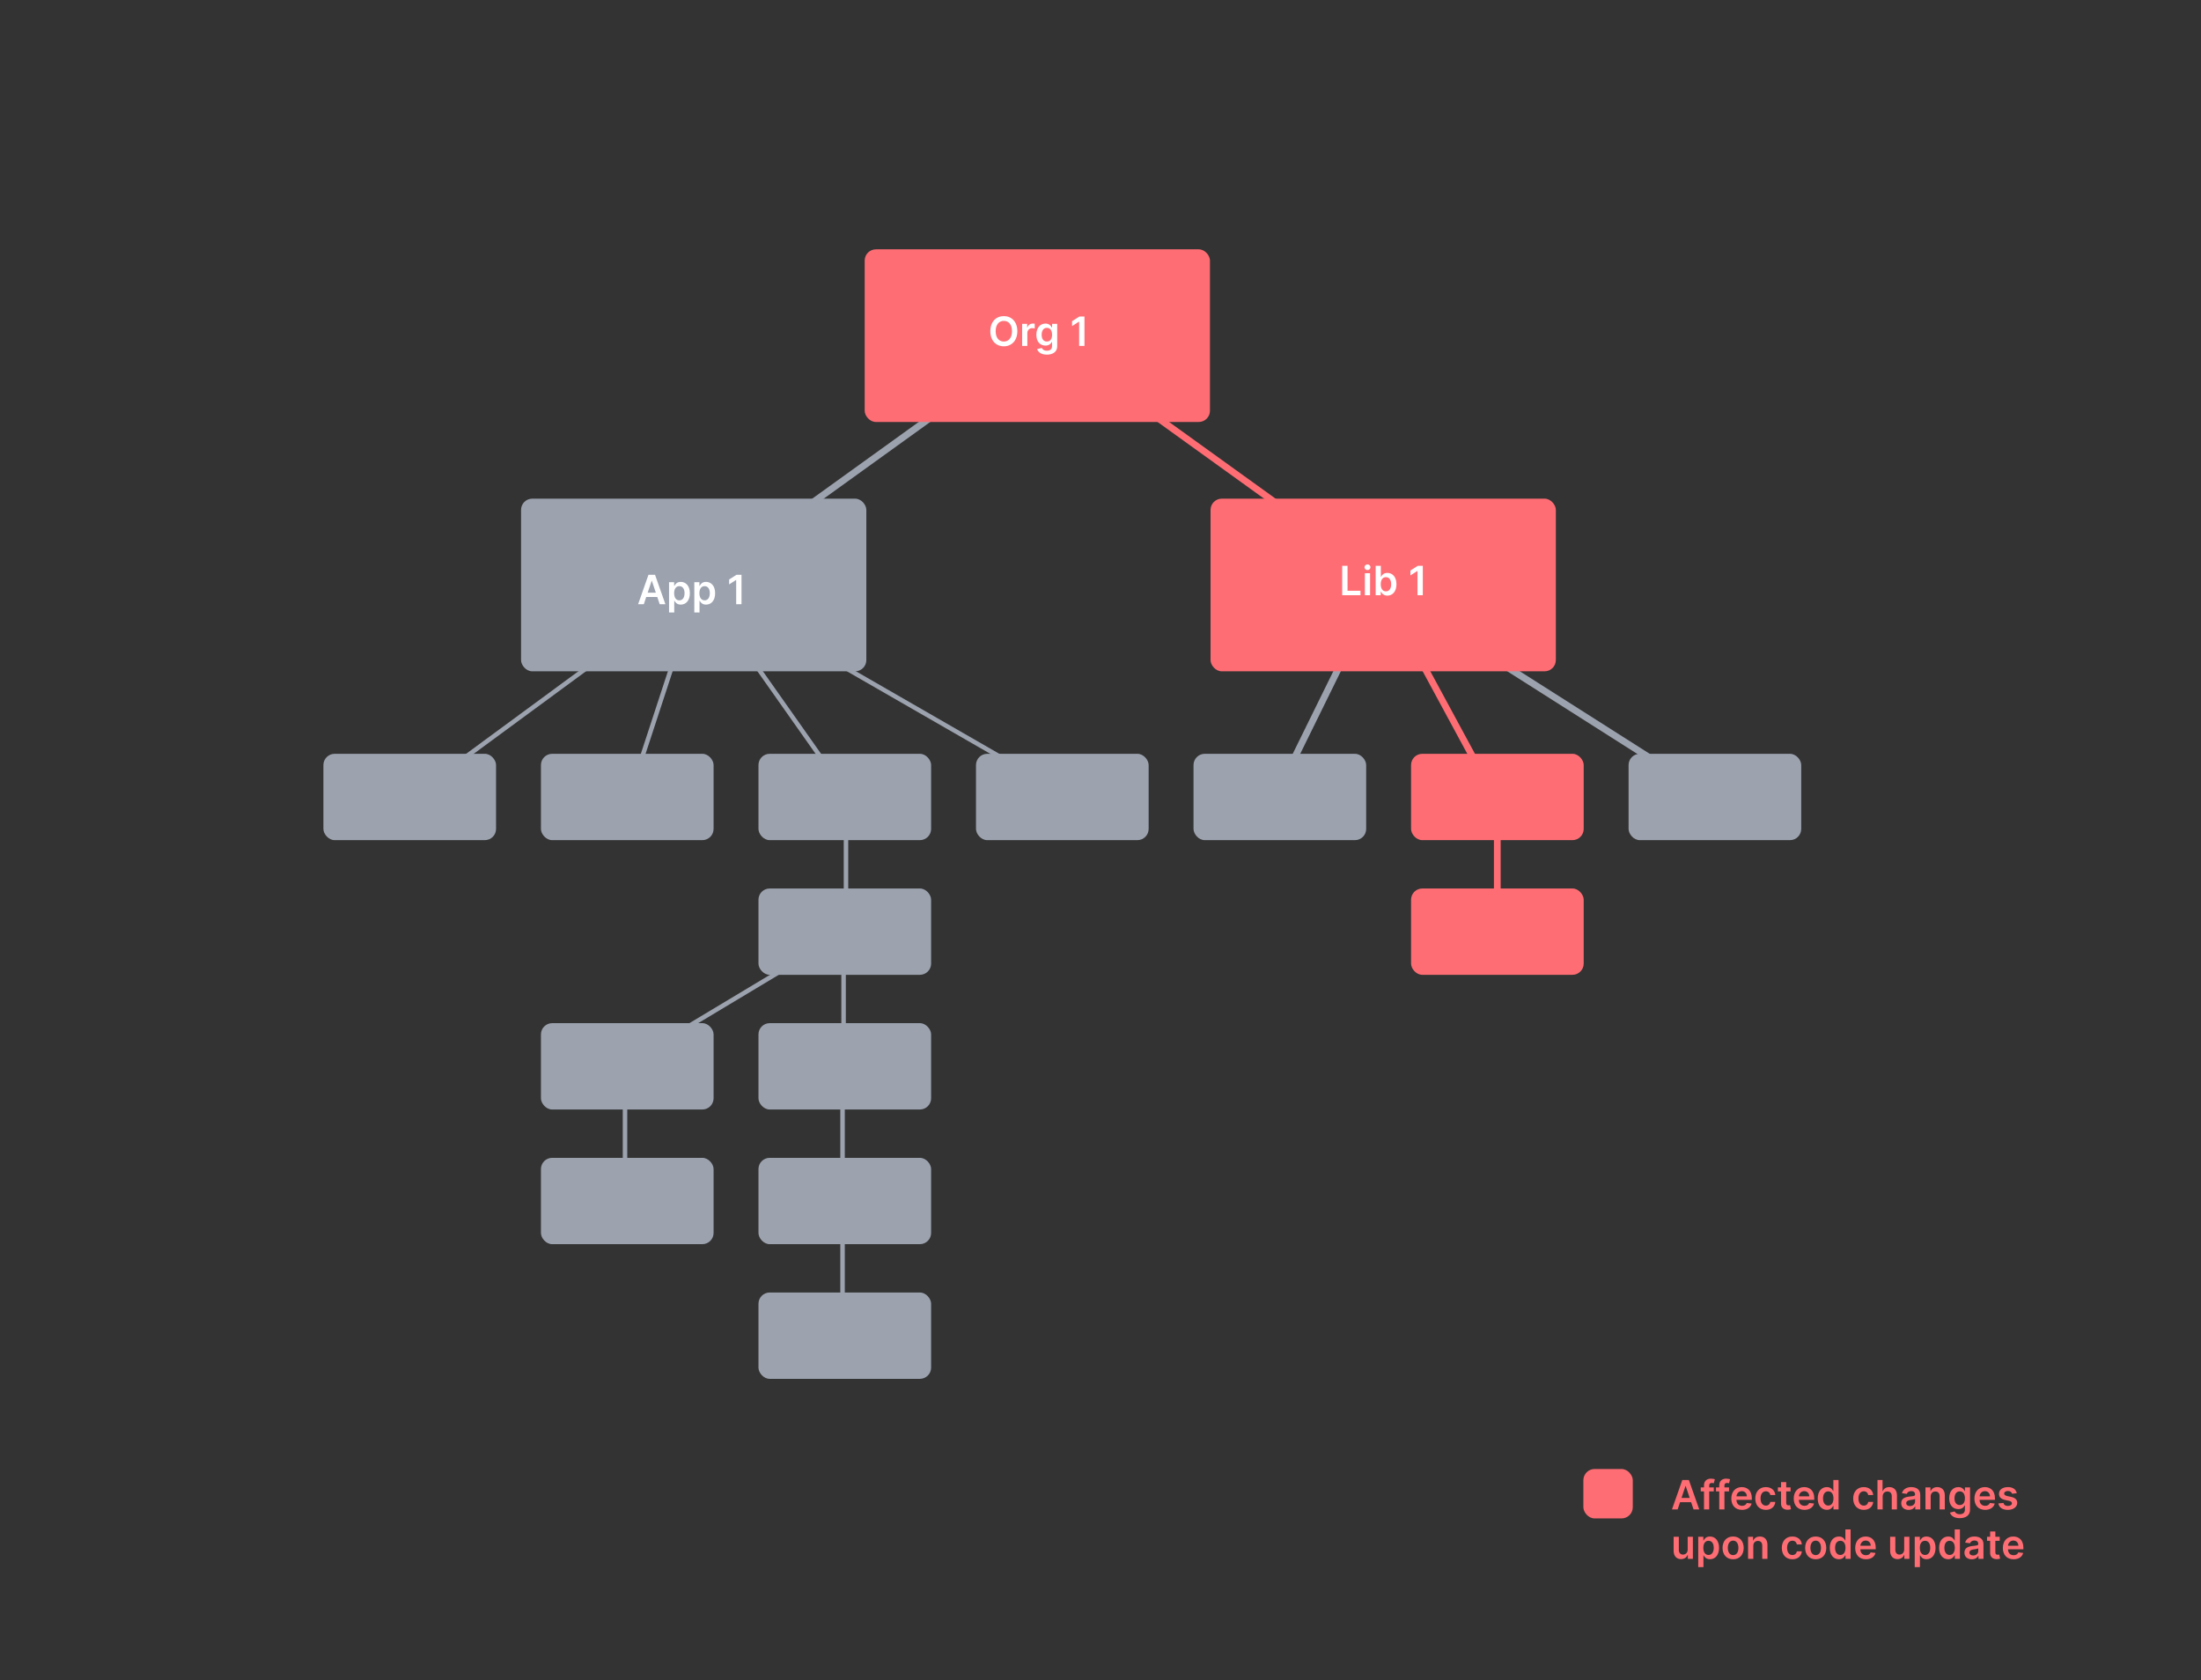 <svg width="980" height="748" viewBox="0 0 980 748" fill="none" xmlns="http://www.w3.org/2000/svg">
<rect x="0" y="0" width="980" height="748" fill="#333333" stroke="none"/>
<line x1="463.115" y1="150.79" x2="309.376" y2="261.481" stroke="#9CA3AF" stroke-width="3"/>
<line x1="310.63" y1="261.07" x2="183.027" y2="354.85" stroke="#9CA3AF" stroke-width="2"/>
<line x1="310.988" y1="260.576" x2="280.24" y2="354.356" stroke="#9CA3AF" stroke-width="2"/>
<line x1="310.855" y1="259.688" x2="376.962" y2="353.468" stroke="#9CA3AF" stroke-width="2"/>
<line x1="376.682" y1="414.002" x2="376.682" y2="354.044" stroke="#9CA3AF" stroke-width="2"/>
<line x1="375.607" y1="414.002" x2="375.607" y2="473.96" stroke="#9CA3AF" stroke-width="2"/>
<line x1="375.145" y1="535.456" x2="375.145" y2="472.423" stroke="#9CA3AF" stroke-width="2"/>
<line x1="375.145" y1="598.488" x2="375.145" y2="535.456" stroke="#9CA3AF" stroke-width="2"/>
<line x1="376.659" y1="414.86" x2="276.729" y2="474.818" stroke="#9CA3AF" stroke-width="2"/>
<line x1="278.29" y1="535.456" x2="278.29" y2="473.96" stroke="#9CA3AF" stroke-width="2"/>
<line x1="310.536" y1="259.397" x2="473.499" y2="353.178" stroke="#9CA3AF" stroke-width="2"/>
<line x1="463.115" y1="148.355" x2="616.853" y2="259.047" stroke="#FF6D74" stroke-width="3"/>
<line x1="568.509" y1="353.382" x2="614.631" y2="259.602" stroke="#9CA3AF" stroke-width="3"/>
<line x1="665.391" y1="354.758" x2="614.657" y2="260.978" stroke="#FF6D74" stroke-width="3"/>
<line x1="666.673" y1="354.044" x2="666.673" y2="414.002" stroke="#FF6D74" stroke-width="3"/>
<line x1="762.761" y1="355.31" x2="615.172" y2="261.53" stroke="#9CA3AF" stroke-width="3"/>
<rect x="385" y="111" width="153.738" height="76.869" rx="5" fill="#FF6D74"/>
<rect x="539" y="222" width="153.738" height="76.869" rx="5" fill="#FF6D74"/>
<rect x="232" y="222" width="153.738" height="76.869" rx="5" fill="#9CA3AF"/>
<rect x="144" y="335.596" width="76.869" height="38.435" rx="5" fill="#9CA3AF"/>
<rect x="240.855" y="335.596" width="76.869" height="38.435" rx="5" fill="#9CA3AF"/>
<rect x="434.565" y="335.596" width="76.869" height="38.435" rx="5" fill="#9CA3AF"/>
<rect x="531.421" y="335.596" width="76.869" height="38.435" rx="5" fill="#9CA3AF"/>
<rect x="628.276" y="335.596" width="76.869" height="38.435" rx="5" fill="#FF6D74"/>
<rect x="628.276" y="395.554" width="76.869" height="38.435" rx="5" fill="#FF6D74"/>
<rect x="725.131" y="335.596" width="76.869" height="38.435" rx="5" fill="#9CA3AF"/>
<rect x="337.71" y="335.596" width="76.869" height="38.435" rx="5" fill="#9CA3AF"/>
<rect x="337.71" y="395.554" width="76.869" height="38.435" rx="5" fill="#9CA3AF"/>
<rect x="240.855" y="455.512" width="76.869" height="38.435" rx="5" fill="#9CA3AF"/>
<rect x="240.855" y="515.47" width="76.869" height="38.435" rx="5" fill="#9CA3AF"/>
<rect x="337.71" y="515.47" width="76.869" height="38.435" rx="5" fill="#9CA3AF"/>
<rect x="337.71" y="575.427" width="76.869" height="38.435" rx="5" fill="#9CA3AF"/>
<rect x="337.71" y="455.512" width="76.869" height="38.435" rx="5" fill="#9CA3AF"/>
<path d="M452.971 147.455C452.971 143.223 450.389 140.73 446.956 140.73C443.517 140.73 440.941 143.223 440.941 147.455C440.941 151.68 443.517 154.179 446.956 154.179C450.389 154.179 452.971 151.686 452.971 147.455ZM450.587 147.455C450.587 150.433 449.091 152.05 446.956 152.05C444.828 152.05 443.325 150.433 443.325 147.455C443.325 144.476 444.828 142.859 446.956 142.859C449.091 142.859 450.587 144.476 450.587 147.455ZM455.111 154H457.425V148.228C457.425 146.982 458.364 146.099 459.636 146.099C460.026 146.099 460.512 146.17 460.71 146.234V144.105C460.499 144.067 460.135 144.041 459.879 144.041C458.754 144.041 457.815 144.68 457.457 145.818H457.354V144.182H455.111V154ZM466.113 157.886C468.766 157.886 470.722 156.672 470.722 154.16V144.182H468.44V145.805H468.312C467.96 145.096 467.225 144.054 465.493 144.054C463.224 144.054 461.441 145.831 461.441 149.059C461.441 152.261 463.224 153.859 465.487 153.859C467.168 153.859 467.954 152.958 468.312 152.236H468.427V154.096C468.427 155.54 467.468 156.135 466.151 156.135C464.758 156.135 464.144 155.477 463.863 154.901L461.779 155.406C462.201 156.781 463.614 157.886 466.113 157.886ZM466.132 152.044C464.605 152.044 463.799 150.855 463.799 149.046C463.799 147.263 464.592 145.952 466.132 145.952C467.622 145.952 468.44 147.186 468.44 149.046C468.44 150.919 467.609 152.044 466.132 152.044ZM482.857 140.909H480.601L477.347 142.999V145.173L480.409 143.217H480.486V154H482.857V140.909Z" fill="white"/>
<path d="M286.653 269L287.733 265.772H292.655L293.742 269H296.273L291.658 255.909H288.73L284.122 269H286.653ZM288.372 263.867L290.143 258.594H290.245L292.016 263.867H288.372ZM297.895 272.682H300.209V267.453H300.305C300.669 268.169 301.43 269.173 303.117 269.173C305.431 269.173 307.163 267.338 307.163 264.104C307.163 260.831 305.38 259.054 303.111 259.054C301.379 259.054 300.656 260.096 300.305 260.805H300.171V259.182H297.895V272.682ZM300.164 264.091C300.164 262.186 300.982 260.952 302.472 260.952C304.012 260.952 304.805 262.263 304.805 264.091C304.805 265.932 303.999 267.274 302.472 267.274C300.995 267.274 300.164 265.996 300.164 264.091ZM309.145 272.682H311.459V267.453H311.555C311.919 268.169 312.68 269.173 314.367 269.173C316.681 269.173 318.413 267.338 318.413 264.104C318.413 260.831 316.63 259.054 314.361 259.054C312.629 259.054 311.906 260.096 311.555 260.805H311.421V259.182H309.145V272.682ZM311.414 264.091C311.414 262.186 312.232 260.952 313.722 260.952C315.262 260.952 316.055 262.263 316.055 264.091C316.055 265.932 315.249 267.274 313.722 267.274C312.245 267.274 311.414 265.996 311.414 264.091ZM330.159 255.909H327.902L324.649 257.999V260.173L327.711 258.217H327.787V269H330.159V255.909Z" fill="white"/>
<path d="M597.621 265H605.758V263.012H599.993V251.909H597.621V265ZM607.714 265H610.028V255.182H607.714V265ZM608.878 253.788C609.613 253.788 610.214 253.226 610.214 252.536C610.214 251.839 609.613 251.276 608.878 251.276C608.136 251.276 607.535 251.839 607.535 252.536C607.535 253.226 608.136 253.788 608.878 253.788ZM612.51 265H614.786V263.453H614.92C615.284 264.169 616.045 265.173 617.732 265.173C620.046 265.173 621.778 263.338 621.778 260.104C621.778 256.831 619.995 255.054 617.726 255.054C615.994 255.054 615.271 256.096 614.92 256.805H614.824V251.909H612.51V265ZM614.779 260.091C614.779 258.186 615.597 256.952 617.087 256.952C618.627 256.952 619.42 258.263 619.42 260.091C619.42 261.932 618.614 263.274 617.087 263.274C615.61 263.274 614.779 261.996 614.779 260.091ZM633.509 251.909H631.253L627.999 253.999V256.173L631.061 254.217H631.138V265H633.509V251.909Z" fill="white"/>
<path d="M746.972 672L748.053 668.772H752.974L754.061 672H756.592L751.977 658.909H749.05L744.441 672H746.972ZM748.692 666.867L750.462 661.594H750.565L752.335 666.867H748.692ZM763.064 662.182H761.025V661.408C761.025 660.641 761.345 660.213 762.208 660.213C762.572 660.213 762.879 660.296 763.071 660.354L763.537 658.564C763.237 658.462 762.578 658.295 761.779 658.295C760.073 658.295 758.711 659.273 758.711 661.255V662.182H757.26V663.972H758.711V672H761.025V663.972H763.064V662.182ZM769.849 662.182H767.81V661.408C767.81 660.641 768.13 660.213 768.993 660.213C769.357 660.213 769.664 660.296 769.856 660.354L770.322 658.564C770.022 658.462 769.364 658.295 768.565 658.295C766.858 658.295 765.496 659.273 765.496 661.255V662.182H764.045V663.972H765.496V672H767.81V663.972H769.849V662.182ZM775.639 672.192C777.927 672.192 779.5 671.073 779.909 669.366L777.748 669.124C777.435 669.955 776.668 670.389 775.671 670.389C774.175 670.389 773.184 669.405 773.165 667.724H780.005V667.014C780.005 663.569 777.934 662.054 775.518 662.054C772.705 662.054 770.871 664.119 770.871 667.148C770.871 670.229 772.68 672.192 775.639 672.192ZM773.172 666.164C773.242 664.911 774.169 663.857 775.55 663.857C776.879 663.857 777.774 664.828 777.787 666.164H773.172ZM786.245 672.192C788.712 672.192 790.285 670.728 790.451 668.644H788.239C788.041 669.699 787.281 670.306 786.264 670.306C784.82 670.306 783.886 669.098 783.886 667.091C783.886 665.109 784.839 663.92 786.264 663.92C787.376 663.92 788.06 664.636 788.239 665.582H790.451C790.291 663.454 788.629 662.054 786.232 662.054C783.356 662.054 781.54 664.131 781.54 667.129C781.54 670.102 783.311 672.192 786.245 672.192ZM797.254 662.182H795.317V659.83H793.003V662.182H791.61V663.972H793.003V669.43C792.99 671.278 794.333 672.185 796.071 672.134C796.73 672.115 797.183 671.987 797.433 671.904L797.043 670.095C796.915 670.127 796.653 670.185 796.365 670.185C795.784 670.185 795.317 669.98 795.317 669.047V663.972H797.254V662.182ZM803.43 672.192C805.718 672.192 807.291 671.073 807.7 669.366L805.539 669.124C805.226 669.955 804.459 670.389 803.462 670.389C801.966 670.389 800.975 669.405 800.956 667.724H807.796V667.014C807.796 663.569 805.725 662.054 803.309 662.054C800.496 662.054 798.662 664.119 798.662 667.148C798.662 670.229 800.471 672.192 803.43 672.192ZM800.963 666.164C801.033 664.911 801.96 663.857 803.341 663.857C804.67 663.857 805.565 664.828 805.578 666.164H800.963ZM813.397 672.173C815.084 672.173 815.845 671.169 816.209 670.453H816.35V672H818.626V658.909H816.305V663.805H816.209C815.858 663.096 815.135 662.054 813.403 662.054C811.134 662.054 809.351 663.831 809.351 667.104C809.351 670.338 811.083 672.173 813.397 672.173ZM814.042 670.274C812.515 670.274 811.709 668.932 811.709 667.091C811.709 665.263 812.502 663.952 814.042 663.952C815.532 663.952 816.35 665.186 816.35 667.091C816.35 668.996 815.519 670.274 814.042 670.274ZM829.839 672.192C832.306 672.192 833.879 670.728 834.045 668.644H831.833C831.635 669.699 830.874 670.306 829.858 670.306C828.413 670.306 827.48 669.098 827.48 667.091C827.48 665.109 828.433 663.92 829.858 663.92C830.97 663.92 831.654 664.636 831.833 665.582H834.045C833.885 663.454 832.223 662.054 829.826 662.054C826.95 662.054 825.134 664.131 825.134 667.129C825.134 670.102 826.905 672.192 829.839 672.192ZM838.259 666.247C838.259 664.828 839.141 664.01 840.381 664.01C841.595 664.01 842.311 664.783 842.311 666.107V672H844.625V665.749C844.625 663.377 843.283 662.054 841.244 662.054C839.735 662.054 838.776 662.738 838.323 663.85H838.208V658.909H835.945V672H838.259V666.247ZM849.809 672.198C851.35 672.198 852.27 671.476 852.692 670.651H852.769V672H854.993V665.429C854.993 662.834 852.877 662.054 851.004 662.054C848.94 662.054 847.355 662.974 846.843 664.764L849.004 665.071C849.234 664.4 849.886 663.825 851.017 663.825C852.091 663.825 852.679 664.374 852.679 665.339V665.378C852.679 666.043 851.982 666.075 850.25 666.26C848.345 666.464 846.524 667.033 846.524 669.245C846.524 671.175 847.936 672.198 849.809 672.198ZM850.41 670.498C849.445 670.498 848.754 670.057 848.754 669.207C848.754 668.318 849.528 667.947 850.563 667.8C851.171 667.717 852.385 667.564 852.686 667.321V668.478C852.686 669.571 851.803 670.498 850.41 670.498ZM859.634 666.247C859.634 664.828 860.49 664.01 861.711 664.01C862.906 664.01 863.622 664.796 863.622 666.107V672H865.936V665.749C865.943 663.396 864.6 662.054 862.574 662.054C861.104 662.054 860.094 662.757 859.646 663.85H859.531V662.182H857.32V672H859.634V666.247ZM872.558 675.886C875.211 675.886 877.167 674.672 877.167 672.16V662.182H874.885V663.805H874.757C874.406 663.096 873.671 662.054 871.938 662.054C869.669 662.054 867.886 663.831 867.886 667.059C867.886 670.261 869.669 671.859 871.932 671.859C873.613 671.859 874.399 670.958 874.757 670.236H874.872V672.096C874.872 673.54 873.914 674.135 872.597 674.135C871.203 674.135 870.59 673.477 870.308 672.901L868.225 673.406C868.646 674.781 870.059 675.886 872.558 675.886ZM872.578 670.044C871.05 670.044 870.244 668.855 870.244 667.046C870.244 665.263 871.037 663.952 872.578 663.952C874.067 663.952 874.885 665.186 874.885 667.046C874.885 668.919 874.054 670.044 872.578 670.044ZM883.885 672.192C886.173 672.192 887.746 671.073 888.155 669.366L885.994 669.124C885.681 669.955 884.914 670.389 883.917 670.389C882.421 670.389 881.431 669.405 881.411 667.724H888.251V667.014C888.251 663.569 886.18 662.054 883.764 662.054C880.951 662.054 879.117 664.119 879.117 667.148C879.117 670.229 880.926 672.192 883.885 672.192ZM881.418 666.164C881.488 664.911 882.415 663.857 883.796 663.857C885.125 663.857 886.02 664.828 886.033 666.164H881.418ZM897.968 664.777C897.649 663.115 896.319 662.054 894.018 662.054C891.653 662.054 890.042 663.217 890.049 665.033C890.042 666.464 890.924 667.411 892.81 667.8L894.485 668.152C895.386 668.35 895.808 668.714 895.808 669.271C895.808 669.942 895.079 670.447 893.98 670.447C892.919 670.447 892.228 669.987 892.03 669.104L889.774 669.322C890.061 671.124 891.576 672.192 893.986 672.192C896.441 672.192 898.173 670.92 898.179 669.06C898.173 667.66 897.272 666.803 895.418 666.401L893.743 666.043C892.746 665.819 892.35 665.474 892.356 664.905C892.35 664.24 893.085 663.78 894.05 663.78C895.118 663.78 895.68 664.362 895.859 665.007L897.968 664.777ZM751.447 689.871C751.447 691.366 750.379 692.108 749.357 692.108C748.244 692.108 747.503 691.322 747.503 690.075V684.182H745.189V690.433C745.189 692.792 746.531 694.128 748.462 694.128C749.932 694.128 750.967 693.354 751.415 692.255H751.517V694H753.761V684.182H751.447V689.871ZM756.14 697.682H758.454V692.453H758.55C758.914 693.169 759.675 694.173 761.362 694.173C763.676 694.173 765.409 692.338 765.409 689.104C765.409 685.831 763.625 684.054 761.356 684.054C759.624 684.054 758.901 685.096 758.55 685.805H758.416V684.182H756.14V697.682ZM758.409 689.091C758.409 687.186 759.227 685.952 760.717 685.952C762.257 685.952 763.05 687.263 763.05 689.091C763.05 690.932 762.244 692.274 760.717 692.274C759.24 692.274 758.409 690.996 758.409 689.091ZM771.673 694.192C774.549 694.192 776.377 692.165 776.377 689.129C776.377 686.087 774.549 684.054 771.673 684.054C768.796 684.054 766.968 686.087 766.968 689.129C766.968 692.165 768.796 694.192 771.673 694.192ZM771.686 692.338C770.094 692.338 769.314 690.919 769.314 689.123C769.314 687.327 770.094 685.888 771.686 685.888C773.252 685.888 774.031 687.327 774.031 689.123C774.031 690.919 773.252 692.338 771.686 692.338ZM780.655 688.247C780.655 686.828 781.512 686.01 782.733 686.01C783.928 686.01 784.644 686.796 784.644 688.107V694H786.958V687.749C786.964 685.396 785.622 684.054 783.596 684.054C782.125 684.054 781.115 684.757 780.668 685.85H780.553V684.182H778.341V694H780.655V688.247ZM798.058 694.192C800.525 694.192 802.097 692.728 802.263 690.644H800.052C799.854 691.699 799.093 692.306 798.077 692.306C796.632 692.306 795.699 691.098 795.699 689.091C795.699 687.109 796.651 685.92 798.077 685.92C799.189 685.92 799.873 686.636 800.052 687.582H802.263C802.104 685.454 800.442 684.054 798.045 684.054C795.168 684.054 793.353 686.131 793.353 689.129C793.353 692.102 795.124 694.192 798.058 694.192ZM808.446 694.192C811.323 694.192 813.151 692.165 813.151 689.129C813.151 686.087 811.323 684.054 808.446 684.054C805.57 684.054 803.742 686.087 803.742 689.129C803.742 692.165 805.57 694.192 808.446 694.192ZM808.459 692.338C806.867 692.338 806.088 690.919 806.088 689.123C806.088 687.327 806.867 685.888 808.459 685.888C810.025 685.888 810.805 687.327 810.805 689.123C810.805 690.919 810.025 692.338 808.459 692.338ZM818.758 694.173C820.446 694.173 821.206 693.169 821.571 692.453H821.711V694H823.987V680.909H821.667V685.805H821.571C821.219 685.096 820.497 684.054 818.765 684.054C816.495 684.054 814.712 685.831 814.712 689.104C814.712 692.338 816.444 694.173 818.758 694.173ZM819.404 692.274C817.876 692.274 817.071 690.932 817.071 689.091C817.071 687.263 817.863 685.952 819.404 685.952C820.893 685.952 821.711 687.186 821.711 689.091C821.711 690.996 820.88 692.274 819.404 692.274ZM830.799 694.192C833.088 694.192 834.66 693.073 835.069 691.366L832.909 691.124C832.595 691.955 831.828 692.389 830.831 692.389C829.335 692.389 828.345 691.405 828.325 689.724H835.165V689.014C835.165 685.569 833.094 684.054 830.678 684.054C827.865 684.054 826.031 686.119 826.031 689.148C826.031 692.229 827.84 694.192 830.799 694.192ZM828.332 688.164C828.402 686.911 829.329 685.857 830.71 685.857C832.039 685.857 832.934 686.828 832.947 688.164H828.332ZM847.845 689.871C847.845 691.366 846.778 692.108 845.755 692.108C844.643 692.108 843.901 691.322 843.901 690.075V684.182H841.587V690.433C841.587 692.792 842.93 694.128 844.86 694.128C846.33 694.128 847.366 693.354 847.813 692.255H847.915V694H850.159V684.182H847.845V689.871ZM852.539 697.682H854.852V692.453H854.948C855.313 693.169 856.073 694.173 857.761 694.173C860.075 694.173 861.807 692.338 861.807 689.104C861.807 685.831 860.024 684.054 857.754 684.054C856.022 684.054 855.3 685.096 854.948 685.805H854.814V684.182H852.539V697.682ZM854.808 689.091C854.808 687.186 855.626 685.952 857.115 685.952C858.656 685.952 859.448 687.263 859.448 689.091C859.448 690.932 858.643 692.274 857.115 692.274C855.639 692.274 854.808 690.996 854.808 689.091ZM867.432 694.173C869.119 694.173 869.88 693.169 870.244 692.453H870.385V694H872.661V680.909H870.34V685.805H870.244C869.893 685.096 869.171 684.054 867.438 684.054C865.169 684.054 863.386 685.831 863.386 689.104C863.386 692.338 865.118 694.173 867.432 694.173ZM868.078 692.274C866.55 692.274 865.744 690.932 865.744 689.091C865.744 687.263 866.537 685.952 868.078 685.952C869.567 685.952 870.385 687.186 870.385 689.091C870.385 690.996 869.554 692.274 868.078 692.274ZM877.952 694.198C879.492 694.198 880.413 693.476 880.835 692.651H880.911V694H883.136V687.429C883.136 684.834 881.02 684.054 879.147 684.054C877.082 684.054 875.497 684.974 874.986 686.764L877.146 687.071C877.376 686.4 878.028 685.825 879.16 685.825C880.234 685.825 880.822 686.374 880.822 687.339V687.378C880.822 688.043 880.125 688.075 878.393 688.26C876.488 688.464 874.666 689.033 874.666 691.245C874.666 693.175 876.079 694.198 877.952 694.198ZM878.553 692.498C877.587 692.498 876.897 692.057 876.897 691.207C876.897 690.318 877.67 689.947 878.706 689.8C879.313 689.717 880.528 689.564 880.828 689.321V690.478C880.828 691.571 879.946 692.498 878.553 692.498ZM890.365 684.182H888.428V681.83H886.114V684.182H884.721V685.972H886.114V691.43C886.102 693.278 887.444 694.185 889.183 694.134C889.841 694.115 890.295 693.987 890.544 693.904L890.154 692.095C890.026 692.127 889.764 692.185 889.477 692.185C888.895 692.185 888.428 691.98 888.428 691.047V685.972H890.365V684.182ZM896.541 694.192C898.83 694.192 900.402 693.073 900.811 691.366L898.651 691.124C898.338 691.955 897.57 692.389 896.573 692.389C895.078 692.389 894.087 691.405 894.068 689.724H900.907V689.014C900.907 685.569 898.836 684.054 896.42 684.054C893.607 684.054 891.773 686.119 891.773 689.148C891.773 692.229 893.582 694.192 896.541 694.192ZM894.074 688.164C894.144 686.911 895.071 685.857 896.452 685.857C897.781 685.857 898.676 686.828 898.689 688.164H894.074Z" fill="#FF6D74"/>
<rect x="705" y="654" width="22" height="22" rx="5" fill="#FF6D74"/>
</svg>
